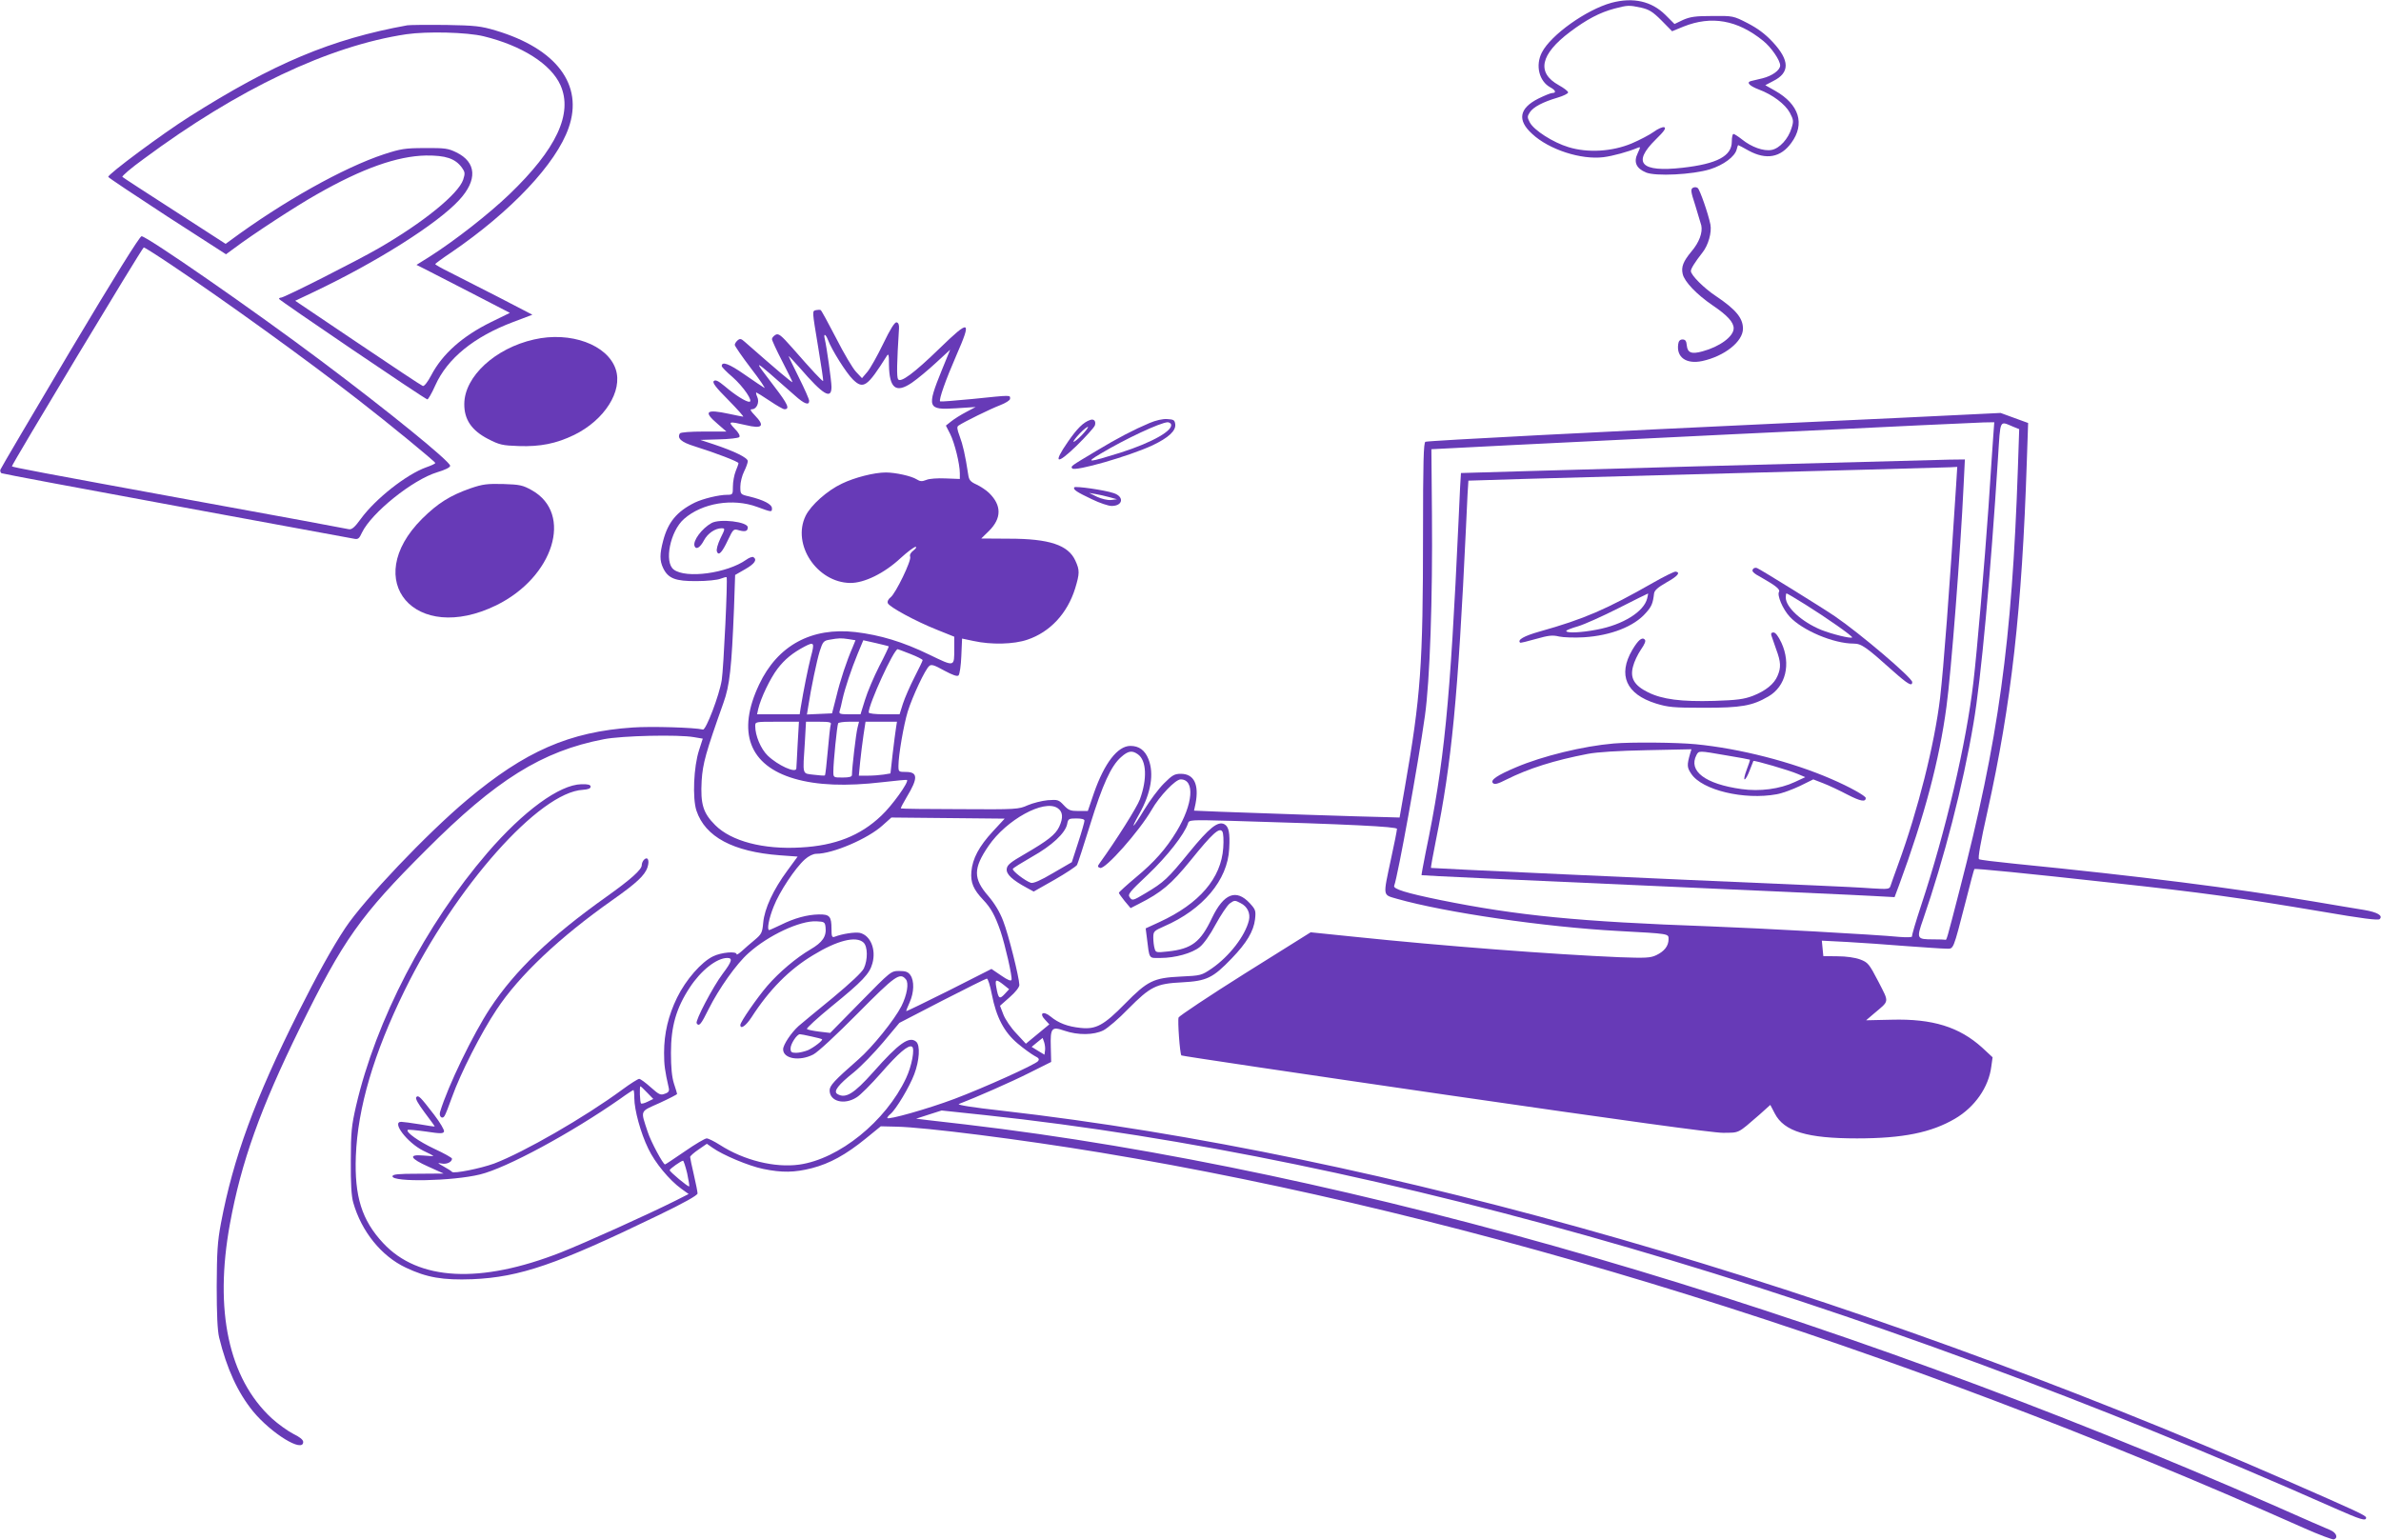 <?xml version="1.0" standalone="no"?>
<!DOCTYPE svg PUBLIC "-//W3C//DTD SVG 20010904//EN"
 "http://www.w3.org/TR/2001/REC-SVG-20010904/DTD/svg10.dtd">
<svg version="1.0" xmlns="http://www.w3.org/2000/svg"
 width="1280pt" height="828pt" viewBox="0 0 1280 828"
 preserveAspectRatio="xMidYMid meet">
<g transform="translate(0,828) scale(0.1,-0.1)"
fill="#673ab7" stroke="none">
<path d="M8663 8265 c-135 -37 -326 -173 -374 -267 -36 -70 -15 -155 46 -188
28 -15 33 -30 10 -30 -9 0 -42 -14 -75 -30 -103 -52 -115 -116 -33 -190 90
-84 262 -140 383 -125 49 6 133 29 183 50 17 7 17 6 1 -29 -23 -47 -8 -81 44
-103 52 -22 251 -12 345 17 73 23 133 68 143 106 3 13 7 24 8 24 2 0 27 -13
57 -30 94 -51 172 -37 229 42 75 102 42 207 -87 280 l-53 30 42 22 c91 45 90
111 -2 210 -42 45 -82 74 -136 102 -76 39 -79 39 -188 38 -91 0 -119 -4 -158
-21 l-46 -22 -49 49 c-75 74 -173 96 -290 65z m159 -26 c43 -10 62 -21 110
-69 l57 -58 61 25 c150 60 290 36 428 -76 43 -34 92 -105 92 -133 0 -25 -43
-56 -95 -69 -27 -6 -56 -13 -63 -15 -25 -7 -7 -26 43 -45 75 -28 142 -79 167
-125 20 -38 21 -46 9 -83 -17 -57 -64 -109 -107 -117 -43 -8 -108 15 -160 57
-20 16 -41 29 -45 29 -5 0 -9 -18 -9 -41 0 -78 -79 -120 -266 -141 -223 -25
-271 26 -143 152 45 44 57 61 46 66 -8 3 -34 -8 -57 -25 -22 -16 -76 -44 -118
-62 -105 -44 -236 -52 -340 -20 -83 25 -186 91 -208 133 -14 27 -14 32 0 54
19 29 71 56 149 79 31 9 57 22 57 28 0 7 -23 24 -50 39 -121 67 -100 166 61
287 88 66 159 104 239 125 69 18 77 19 142 5z"/>
<path d="M2190 8144 c-409 -74 -720 -205 -1173 -492 -144 -91 -439 -310 -435
-323 2 -5 145 -100 318 -213 l315 -203 45 33 c97 73 331 226 443 289 245 140
433 206 587 209 106 1 157 -16 193 -65 17 -24 18 -31 7 -65 -26 -77 -214 -230
-455 -369 -116 -67 -507 -265 -524 -265 -6 0 -11 -3 -11 -7 1 -7 777 -534 797
-540 4 -2 24 32 43 75 65 145 207 261 419 341 l103 39 -183 95 c-101 52 -219
112 -261 133 -43 21 -78 41 -78 44 0 3 38 31 86 63 322 220 564 477 631 670
81 231 -65 425 -392 523 -81 24 -109 27 -270 30 -99 1 -191 0 -205 -2z m410
-59 c205 -50 362 -149 413 -263 68 -153 -22 -344 -275 -587 -113 -108 -290
-246 -424 -332 l-75 -47 48 -24 c26 -13 139 -71 251 -129 l203 -105 -100 -49
c-155 -76 -263 -172 -323 -287 -19 -36 -38 -60 -45 -57 -7 2 -164 106 -349
231 l-337 227 99 47 c339 161 664 366 782 494 100 108 94 204 -15 257 -43 21
-61 24 -168 23 -108 0 -130 -4 -220 -33 -218 -72 -543 -254 -826 -463 l-26
-19 -274 177 c-151 97 -277 179 -281 183 -4 4 47 48 115 97 507 376 996 608
1412 670 111 16 325 11 415 -11z"/>
<path d="M9100 7270 c-12 -8 -10 -22 13 -92 14 -46 29 -95 33 -110 8 -38 -11
-91 -53 -140 -44 -53 -56 -83 -47 -121 9 -41 75 -110 160 -168 80 -54 114 -91
114 -124 0 -44 -75 -99 -168 -124 -58 -16 -80 -8 -84 32 -2 24 -8 32 -23 32
-13 0 -21 -8 -23 -24 -11 -72 43 -110 129 -92 120 26 219 105 219 174 0 57
-38 103 -145 175 -64 42 -135 113 -135 135 0 13 22 48 62 99 32 40 51 109 43
151 -12 59 -56 185 -68 196 -8 6 -18 6 -27 1z"/>
<path d="M375 6389 c-203 -342 -371 -627 -373 -634 -2 -7 1 -16 6 -19 5 -3
427 -82 938 -176 511 -94 941 -173 956 -176 23 -5 29 0 44 33 51 106 272 284
404 324 43 13 70 26 70 35 0 23 -332 293 -695 565 -357 268 -935 669 -964 669
-10 0 -147 -220 -386 -621z m543 469 c290 -194 732 -513 1007 -727 163 -126
415 -333 415 -340 0 -4 -22 -14 -48 -23 -107 -38 -274 -170 -352 -277 -34 -47
-49 -59 -65 -56 -11 3 -389 73 -840 155 -813 149 -967 178 -971 183 -4 5 701
1177 709 1177 4 0 69 -41 145 -92z"/>
<path d="M4388 6613 c-23 -6 -23 4 11 -203 16 -96 28 -176 26 -178 -3 -4 -62
59 -164 176 -63 71 -75 81 -92 72 -10 -6 -19 -16 -19 -23 0 -7 25 -61 55 -119
30 -58 55 -109 55 -112 0 -6 -84 65 -257 217 -19 17 -25 18 -38 7 -8 -7 -15
-18 -15 -24 0 -6 39 -63 87 -126 48 -62 80 -110 72 -105 -8 4 -56 37 -107 72
-83 58 -122 72 -122 45 0 -5 26 -32 58 -59 59 -52 114 -133 90 -133 -18 0 -75
35 -131 83 -36 30 -51 37 -60 28 -8 -8 10 -33 78 -101 49 -50 85 -90 80 -90
-6 1 -39 7 -75 15 -125 27 -141 13 -62 -54 l47 -41 -122 0 c-71 0 -124 -4
-128 -10 -16 -26 7 -47 78 -69 115 -36 237 -83 237 -91 0 -4 -7 -24 -15 -43
-8 -20 -15 -57 -15 -82 0 -43 -1 -45 -30 -45 -46 0 -131 -21 -175 -42 -97 -48
-144 -106 -170 -205 -19 -72 -19 -107 0 -147 27 -56 66 -71 180 -70 55 0 113
6 129 13 16 6 30 10 32 8 7 -7 -16 -490 -26 -553 -13 -82 -85 -270 -101 -266
-44 11 -279 18 -377 11 -341 -23 -579 -127 -891 -389 -216 -181 -555 -538
-655 -689 -71 -107 -152 -254 -251 -451 -235 -468 -351 -786 -417 -1135 -19
-101 -22 -155 -23 -340 0 -150 4 -237 13 -275 41 -168 100 -296 182 -397 99
-120 270 -225 270 -165 0 12 -19 27 -54 44 -29 15 -81 52 -116 84 -231 214
-309 579 -224 1044 61 334 164 621 376 1053 234 476 325 605 678 957 377 378
624 532 956 596 97 19 401 26 485 11 l47 -8 -20 -62 c-29 -89 -36 -258 -14
-325 47 -141 197 -221 448 -240 l96 -7 -55 -75 c-76 -103 -123 -204 -130 -280
-5 -55 -9 -62 -47 -94 -22 -18 -53 -45 -68 -59 -16 -14 -28 -22 -28 -17 0 18
-83 10 -126 -11 -63 -30 -147 -126 -194 -222 -47 -96 -70 -192 -70 -297 0 -66
4 -95 25 -188 4 -17 0 -25 -21 -32 -23 -9 -31 -5 -76 35 -28 25 -55 45 -62 45
-6 0 -48 -26 -91 -58 -204 -150 -528 -336 -688 -397 -74 -27 -219 -56 -227
-45 -3 4 -23 17 -45 29 -34 19 -36 21 -12 16 28 -6 57 8 57 26 0 5 -43 29 -95
53 -85 40 -155 90 -143 102 3 2 47 -2 97 -9 79 -12 94 -12 98 0 3 7 -21 48
-53 90 -75 97 -84 107 -96 95 -7 -7 10 -36 45 -83 31 -41 55 -74 54 -75 -1 -1
-38 4 -82 12 -44 7 -88 13 -97 13 -56 2 31 -112 117 -155 30 -14 55 -27 55
-28 0 -2 -25 -1 -55 2 -82 7 -71 -16 28 -60 l82 -37 -137 -1 c-109 0 -138 -3
-138 -14 0 -32 323 -26 470 10 142 34 491 223 753 406 37 27 70 48 72 48 3 0
5 -20 5 -43 0 -63 34 -188 75 -272 36 -76 113 -169 178 -216 l39 -28 -71 -36
c-150 -75 -482 -225 -616 -278 -433 -170 -766 -153 -955 50 -115 123 -155 251
-147 468 10 260 96 551 262 890 274 559 725 1067 959 1079 28 2 41 7 41 17 0
10 -13 14 -50 13 -118 -3 -311 -144 -505 -369 -332 -386 -599 -899 -706 -1361
-24 -105 -28 -140 -28 -294 -1 -122 3 -190 13 -225 44 -155 151 -288 283 -350
112 -53 198 -68 358 -62 255 11 453 79 998 343 139 67 212 108 212 118 0 8 -9
54 -20 101 -11 47 -20 90 -20 95 0 5 20 23 45 40 l45 31 30 -21 c56 -40 195
-98 272 -114 102 -21 169 -20 263 4 96 25 182 72 289 159 l81 66 85 -2 c152
-3 672 -69 1095 -139 2019 -335 4256 -1033 6469 -2018 83 -37 156 -64 163 -62
24 9 13 36 -19 50 -18 7 -148 64 -288 126 -2429 1068 -4981 1812 -7050 2055
-74 8 -164 19 -200 23 l-65 8 68 22 69 22 236 -25 c2131 -228 4668 -967 7255
-2114 138 -61 167 -70 167 -50 0 12 -49 34 -428 200 -2396 1046 -4856 1754
-6907 1988 -154 17 -242 31 -230 36 89 34 281 118 378 167 l118 59 -2 79 c-3
104 4 113 73 89 73 -25 158 -24 210 2 23 12 83 63 132 114 121 122 151 137
291 144 132 7 165 23 266 128 81 84 118 146 126 211 5 46 3 52 -28 86 -73 79
-140 53 -203 -78 -62 -131 -109 -167 -237 -181 -64 -7 -66 -6 -72 16 -4 13 -7
40 -7 59 0 33 4 36 58 60 208 90 342 249 350 417 5 86 -2 119 -26 132 -35 18
-81 -19 -188 -150 -117 -144 -137 -162 -236 -221 -67 -40 -71 -41 -84 -23 -13
17 -4 28 98 124 103 98 195 216 214 273 6 21 9 21 238 15 623 -18 886 -31 886
-43 0 -7 -14 -80 -32 -161 -44 -207 -46 -192 32 -215 257 -73 795 -152 1190
-173 276 -15 270 -14 270 -44 0 -36 -22 -65 -66 -86 -32 -15 -57 -16 -198 -11
-356 15 -946 60 -1426 110 l-234 24 -353 -221 c-194 -122 -354 -229 -357 -237
-6 -18 7 -196 15 -204 3 -3 641 -98 1418 -211 959 -139 1438 -205 1494 -205
90 1 76 -6 195 97 l59 53 24 -46 c50 -97 174 -134 442 -134 246 0 399 31 527
106 106 62 181 169 195 280 l7 50 -56 52 c-123 111 -266 156 -487 150 l-137
-3 41 35 c86 73 84 57 25 173 -50 96 -56 103 -98 119 -27 10 -75 17 -121 17
l-77 1 -4 41 -4 42 136 -7 c74 -4 216 -14 315 -22 99 -7 196 -14 217 -14 42 0
35 -18 108 264 22 88 42 162 44 164 5 4 271 -22 741 -74 488 -53 683 -80 1129
-155 215 -37 301 -48 309 -40 19 19 -13 37 -83 49 -36 6 -159 26 -275 46 -428
72 -925 135 -1608 203 -98 10 -183 20 -188 24 -7 4 9 95 45 255 129 580 186
1087 212 1885 l7 205 -74 27 -74 27 -205 -10 c-113 -6 -542 -26 -955 -45 -971
-45 -1917 -94 -1932 -100 -10 -3 -13 -111 -13 -492 0 -709 -12 -876 -98 -1368
l-28 -160 -69 2 c-120 2 -743 23 -893 29 l-143 6 8 37 c20 104 -8 161 -79 161
-34 0 -46 -7 -91 -52 -29 -29 -76 -92 -105 -140 -62 -103 -80 -118 -27 -23 63
112 80 216 49 294 -19 48 -51 71 -97 71 -69 0 -140 -93 -196 -253 l-33 -97
-50 0 c-43 0 -54 4 -79 31 -28 30 -33 31 -87 27 -31 -3 -79 -15 -107 -27 -49
-22 -59 -23 -365 -21 -173 0 -316 2 -317 4 -2 2 13 30 32 62 61 101 60 134 -5
134 -39 0 -40 1 -40 33 0 57 28 220 50 292 25 80 94 228 116 245 11 10 28 4
80 -25 47 -25 70 -33 77 -26 6 6 13 53 15 105 l4 93 62 -13 c95 -21 216 -18
289 7 122 41 215 141 257 276 24 80 25 97 1 149 -38 84 -140 118 -356 118
l-150 1 42 41 c68 68 68 137 1 203 -16 16 -47 36 -68 46 -33 15 -41 24 -45 54
-16 105 -29 161 -46 206 -14 38 -16 51 -6 57 29 20 172 90 222 109 31 12 55
27 55 35 0 21 12 21 -203 -1 -93 -9 -170 -15 -173 -13 -8 9 30 116 87 247 84
192 74 197 -90 38 -138 -134 -209 -186 -223 -166 -8 12 -7 85 5 274 1 19 -3
30 -13 32 -10 2 -33 -34 -72 -115 -31 -64 -69 -132 -85 -151 l-29 -34 -32 34
c-18 19 -66 100 -107 181 -42 81 -79 149 -83 151 -4 2 -15 2 -24 0z m63 -160
c20 -54 99 -179 134 -213 56 -55 78 -39 182 126 10 16 12 8 12 -48 2 -127 38
-154 124 -95 29 20 87 68 129 107 l76 70 -45 -110 c-82 -202 -77 -215 76 -205
l106 7 -51 -27 c-29 -15 -65 -38 -80 -50 l-29 -23 23 -45 c24 -48 52 -161 52
-212 l0 -30 -76 3 c-43 2 -88 -1 -104 -8 -23 -9 -33 -9 -52 3 -28 18 -115 37
-166 37 -62 0 -168 -27 -236 -60 -79 -37 -167 -116 -195 -173 -75 -154 61
-358 239 -361 75 -1 183 51 272 134 36 33 72 60 80 60 7 0 3 -8 -11 -19 -15
-11 -22 -24 -18 -34 8 -20 -78 -197 -105 -218 -13 -10 -19 -23 -15 -32 8 -20
149 -97 265 -143 l92 -37 0 -62 c0 -102 4 -101 -133 -35 -144 70 -265 106
-398 122 -237 27 -419 -72 -518 -282 -121 -255 -54 -435 189 -506 123 -36 278
-42 474 -19 71 8 131 14 132 12 11 -11 -81 -139 -138 -192 -113 -108 -249
-161 -433 -171 -202 -12 -374 34 -460 120 -65 65 -80 112 -73 239 6 93 22 151
117 418 34 95 44 186 57 511 l6 177 54 31 c51 29 66 51 44 65 -6 3 -23 -3 -38
-14 -103 -73 -324 -103 -390 -53 -53 40 -19 207 55 272 97 86 263 113 393 65
79 -29 80 -29 80 -8 0 22 -44 45 -122 64 -48 11 -48 12 -48 53 0 23 9 59 20
81 11 22 20 47 20 56 0 18 -71 53 -185 91 l-70 23 100 3 c55 1 104 7 109 12 6
6 -2 23 -24 45 -38 40 -33 41 58 20 91 -22 106 -6 50 52 -24 25 -28 33 -15 33
25 0 41 38 28 66 -6 13 -8 24 -5 24 2 0 35 -20 72 -45 37 -25 72 -45 79 -45
31 0 18 28 -55 123 -119 157 -128 161 112 -50 50 -45 76 -54 76 -28 0 9 -25
65 -55 125 -30 60 -55 112 -55 115 0 3 26 -25 59 -62 127 -147 171 -173 171
-103 0 31 -26 216 -36 257 -8 32 4 29 17 -4z m6264 -525 c-3 -46 -15 -213 -25
-373 -21 -299 -62 -781 -81 -940 -38 -330 -149 -804 -282 -1205 -28 -85 -50
-159 -48 -164 1 -5 -27 -6 -66 -3 -132 13 -752 47 -1023 57 -703 25 -1034 58
-1445 141 -186 38 -257 60 -250 77 20 54 129 654 165 912 27 190 42 634 38
1085 l-3 350 430 22 c237 12 768 38 1180 58 413 19 874 42 1025 49 151 7 301
14 333 15 l58 1 -6 -82z m110 57 l30 -12 -7 -209 c-32 -940 -104 -1460 -313
-2267 -72 -279 -70 -272 -78 -269 -4 1 -33 2 -64 2 -89 0 -91 3 -55 106 113
327 215 721 271 1054 41 238 92 798 132 1428 14 215 6 199 84 167z m-6263
-1141 l37 -6 -15 -37 c-32 -73 -67 -178 -88 -266 l-23 -90 -67 -3 -68 -3 7 43
c15 98 46 247 62 298 16 50 21 56 53 61 51 9 61 9 102 3z m216 -39 c1 -1 -21
-49 -51 -106 -29 -57 -64 -139 -77 -182 l-24 -77 -59 0 c-51 0 -58 2 -53 18 3
9 10 37 15 62 14 62 47 161 82 246 l30 72 67 -15 c37 -9 68 -16 70 -18z m-419
-57 c-16 -64 -38 -172 -55 -275 l-5 -33 -115 0 -114 0 6 28 c14 60 65 166 104
217 39 51 81 85 145 119 52 27 55 22 34 -56z m536 16 c36 -14 65 -29 65 -33 0
-4 -20 -45 -44 -92 -24 -47 -52 -111 -62 -142 l-18 -57 -83 0 c-48 0 -83 4
-83 10 0 45 135 340 156 340 2 0 33 -12 69 -26z m-607 -486 c-3 -68 -7 -126
-7 -130 -3 -26 -99 17 -154 70 -37 36 -67 107 -67 159 0 23 1 23 118 23 l117
0 -7 -122z m178 107 c-3 -8 -10 -72 -16 -142 -6 -70 -13 -129 -15 -131 -2 -3
-29 -1 -60 3 -64 8 -60 -7 -48 178 l6 107 70 0 c57 0 68 -3 63 -15z m144 -17
c-8 -29 -30 -217 -30 -254 0 -10 -14 -14 -50 -14 -50 0 -50 0 -50 33 0 49 20
249 26 259 3 4 29 8 59 8 l53 0 -8 -32z m207 0 c-3 -18 -11 -81 -18 -139 l-12
-107 -36 -6 c-20 -3 -58 -6 -85 -6 l-49 0 7 73 c4 39 12 105 18 145 l11 72 85
0 84 0 -5 -32z m1300 -143 c47 -33 51 -133 11 -242 -15 -42 -130 -224 -214
-340 -15 -21 -15 -23 0 -29 27 -10 211 198 277 312 42 74 128 164 156 164 78
0 67 -133 -22 -280 -57 -94 -120 -165 -219 -247 -50 -42 -91 -79 -91 -83 0 -3
14 -23 31 -44 l32 -38 43 22 c123 62 175 106 280 235 117 145 154 178 170 155
6 -9 8 -47 5 -88 -11 -163 -128 -300 -343 -399 l-74 -34 6 -47 c15 -122 9
-112 73 -112 79 0 170 25 212 59 21 17 56 66 85 121 28 51 62 102 76 113 25
18 28 18 58 2 37 -18 54 -55 45 -93 -20 -83 -105 -193 -199 -258 -56 -38 -59
-39 -168 -44 -146 -7 -178 -23 -299 -146 -114 -116 -156 -139 -239 -130 -69 7
-119 26 -161 61 -40 33 -64 18 -29 -18 l22 -24 -63 -52 -63 -52 -51 55 c-29
30 -60 76 -70 102 l-18 47 52 46 c31 27 52 54 52 66 -1 41 -59 273 -87 344
-18 48 -46 94 -80 134 -82 94 -81 149 1 269 96 141 298 252 371 204 29 -19 32
-52 9 -101 -20 -42 -61 -74 -183 -145 -80 -46 -97 -60 -99 -82 -3 -28 30 -59
110 -102 l35 -19 113 64 c61 35 115 71 120 79 4 8 36 105 70 215 67 217 113
318 167 365 38 34 59 37 90 15z m-779 -414 c-75 -81 -110 -147 -116 -217 -5
-59 11 -96 64 -152 41 -43 63 -83 93 -169 25 -75 63 -241 59 -260 -2 -9 -19
-3 -55 22 l-53 36 -227 -115 c-126 -63 -229 -113 -231 -112 -1 2 7 23 18 47
24 53 26 116 4 147 -12 17 -25 22 -60 22 -44 0 -45 -1 -208 -167 l-163 -166
-59 7 c-32 4 -62 10 -66 14 -4 4 56 59 133 122 166 135 204 175 219 231 21 76
-11 151 -68 164 -26 5 -94 -5 -135 -21 -14 -5 -17 1 -17 42 0 68 -10 79 -68
78 -62 -1 -132 -20 -204 -56 -32 -15 -60 -28 -63 -28 -13 0 -2 62 24 126 31
80 117 209 168 254 20 18 45 30 61 30 89 0 278 81 357 153 l47 42 305 -3 304
-3 -63 -68z m492 57 c0 -7 -15 -60 -34 -118 l-34 -105 -100 -58 c-69 -41 -107
-57 -120 -53 -31 10 -103 66 -97 75 2 5 49 34 103 65 107 60 179 127 189 176
5 28 9 30 49 30 29 0 44 -4 44 -12z m-1392 -572 c6 -50 -16 -82 -81 -120 -77
-45 -170 -124 -232 -196 -55 -64 -145 -194 -145 -210 0 -26 30 -5 60 41 96
149 203 257 331 334 129 79 231 105 271 68 23 -21 24 -92 2 -139 -10 -21 -71
-78 -167 -158 -84 -68 -166 -137 -184 -152 -40 -36 -83 -101 -83 -125 0 -51
88 -66 162 -28 25 13 123 104 238 220 203 205 228 223 260 184 17 -20 6 -84
-24 -144 -37 -73 -157 -222 -232 -287 -129 -113 -154 -140 -154 -166 0 -59 78
-80 144 -38 20 11 79 71 132 131 94 108 148 154 167 142 16 -10 -1 -103 -32
-169 -109 -232 -360 -435 -575 -465 -131 -18 -297 23 -426 106 -30 19 -62 35
-71 35 -9 0 -62 -31 -118 -70 -56 -38 -103 -70 -106 -70 -10 0 -76 122 -93
175 -39 119 -44 107 63 155 52 24 95 46 95 49 0 3 -8 29 -17 56 -11 35 -16 86
-16 165 0 142 28 240 101 351 60 92 145 159 202 159 30 0 25 -19 -25 -85 -52
-69 -148 -252 -140 -266 13 -20 24 -6 65 77 54 108 149 243 214 300 106 96
278 176 366 171 41 -2 45 -4 48 -31z m894 -362 c24 -123 66 -203 139 -264 33
-28 74 -57 90 -66 24 -12 28 -18 19 -29 -16 -19 -293 -144 -450 -203 -141 -53
-360 -115 -360 -102 0 4 8 14 17 21 30 25 103 147 128 214 28 74 33 156 10
175 -37 31 -92 -7 -230 -163 -105 -118 -150 -145 -194 -118 -22 14 5 49 90
117 39 32 109 104 157 161 l87 104 230 119 c127 65 235 119 240 119 6 1 18
-38 27 -85z m63 52 l30 -24 -24 -26 c-28 -30 -34 -25 -45 37 -8 43 -2 45 39
13z m-1033 -278 c29 -6 55 -13 57 -15 7 -5 -43 -44 -76 -59 -18 -7 -46 -14
-63 -14 -25 0 -30 4 -30 24 0 24 34 76 50 76 5 0 32 -5 62 -12z m1256 -75 l-3
-23 -35 21 -34 21 29 24 30 24 8 -22 c4 -12 7 -33 5 -45z m-2139 -227 l33 -34
-31 -15 c-16 -8 -32 -12 -35 -9 -6 5 -9 92 -3 92 2 0 18 -15 36 -34z m215
-433 c8 -37 13 -69 11 -71 -5 -5 -105 79 -105 87 0 7 62 51 72 51 3 0 13 -30
22 -67z"/>
<path d="M3825 5468 c-52 -29 -102 -96 -91 -124 8 -21 30 -8 51 32 20 37 60
64 94 64 20 0 20 -2 -6 -54 -15 -32 -23 -61 -19 -71 9 -25 27 -7 60 63 28 58
29 60 59 51 33 -9 47 -5 47 16 0 30 -151 48 -195 23z"/>
<path d="M9125 5773 c-698 -19 -1271 -36 -1271 -36 -1 -1 -7 -117 -13 -257
-45 -984 -77 -1304 -177 -1784 -13 -65 -23 -120 -22 -121 2 -2 525 -26 1163
-54 638 -29 1210 -54 1270 -58 l110 -6 24 64 c136 369 217 673 255 960 25 181
76 843 92 1187 l7 142 -84 -1 c-46 -1 -655 -17 -1354 -36z m1391 -100 c-37
-584 -67 -976 -86 -1143 -30 -252 -120 -608 -225 -895 -20 -55 -39 -108 -42
-118 -5 -17 -14 -18 -97 -13 -50 4 -190 11 -311 16 -847 36 -2060 92 -2062 94
-2 1 10 67 26 147 85 418 119 769 162 1684 6 138 12 251 13 251 0 1 458 14
1016 29 973 26 1491 40 1574 43 l38 2 -6 -97z"/>
<path d="M9427 5224 c-14 -14 -6 -23 51 -54 67 -38 93 -59 86 -71 -12 -19 20
-94 57 -134 68 -74 236 -145 344 -145 42 0 67 -18 211 -147 81 -72 104 -85
104 -60 0 23 -281 262 -416 354 -69 47 -400 252 -418 259 -7 3 -15 1 -19 -2z
m280 -195 c109 -68 255 -170 250 -176 -8 -7 -109 18 -167 41 -104 43 -190 121
-190 174 0 12 2 22 4 22 3 0 49 -27 103 -61z"/>
<path d="M8890 5149 c-254 -145 -374 -197 -613 -264 -85 -24 -121 -45 -105
-60 2 -2 40 7 85 20 68 19 88 22 125 13 23 -5 84 -7 133 -4 144 9 270 58 333
131 31 34 38 52 44 104 2 17 20 33 67 60 61 34 77 54 49 58 -7 1 -60 -25 -118
-58z m-35 -86 c-17 -71 -130 -142 -271 -168 -82 -16 -164 -20 -164 -7 0 4 28
15 63 25 34 10 132 54 217 97 85 43 157 79 159 79 2 1 0 -11 -4 -26z"/>
<path d="M9523 4863 c3 -10 15 -44 26 -75 25 -67 26 -97 7 -141 -18 -44 -64
-81 -133 -108 -48 -18 -84 -23 -208 -27 -177 -5 -278 8 -355 46 -75 37 -98 77
-81 139 6 25 25 65 42 90 22 32 28 48 21 55 -15 15 -36 -4 -67 -56 -79 -135
-33 -238 127 -288 65 -20 93 -23 258 -23 200 0 260 10 347 61 93 54 122 174
70 288 -17 36 -32 56 -43 56 -11 0 -15 -6 -11 -17z"/>
<path d="M8675 4283 c-163 -14 -382 -67 -525 -128 -102 -43 -140 -69 -124 -85
9 -9 27 -4 72 19 120 60 256 103 437 138 51 10 166 17 319 20 l239 5 -7 -23
c-18 -63 -17 -75 6 -109 58 -88 285 -142 459 -110 30 5 86 26 126 45 l71 35
54 -21 c29 -11 88 -39 130 -61 70 -36 98 -41 98 -18 0 11 -87 60 -185 102
-211 92 -492 164 -729 187 -101 10 -347 12 -441 4z m606 -64 c68 -11 125 -22
126 -23 2 -1 -6 -26 -17 -54 -11 -29 -16 -52 -11 -52 5 0 17 21 27 48 10 26
19 49 20 51 4 5 193 -50 239 -70 l40 -17 -56 -26 c-81 -38 -189 -52 -287 -38
-195 27 -287 97 -242 183 13 24 11 24 161 -2z"/>
<path d="M2871 6455 c-209 -47 -374 -199 -375 -346 -1 -84 39 -143 128 -189
62 -32 78 -35 165 -38 115 -4 201 13 298 60 163 80 262 236 223 353 -44 132
-243 205 -439 160z"/>
<path d="M5860 6022 c-36 -12 -70 -46 -119 -117 -82 -118 -62 -127 47 -21 50
49 94 98 98 109 7 23 -5 37 -26 29z m-45 -82 c-21 -22 -41 -37 -44 -35 -2 3
13 23 34 45 21 22 41 37 44 35 2 -3 -13 -23 -34 -45z"/>
<path d="M6180 6006 c-85 -36 -172 -81 -288 -151 -139 -83 -136 -81 -128 -93
12 -19 308 66 432 124 86 41 126 78 122 113 -3 23 -8 26 -43 28 -24 2 -62 -7
-95 -21z m114 -4 c20 -33 -97 -100 -269 -155 -176 -55 -193 -56 -110 -7 135
81 322 168 362 170 6 0 14 -4 17 -8z"/>
<path d="M2530 5655 c-111 -39 -176 -80 -261 -164 -333 -333 -37 -678 399
-465 308 151 415 492 192 618 -50 28 -65 31 -155 34 -87 2 -110 -1 -175 -23z"/>
<path d="M5775 5660 c-7 -12 13 -25 95 -64 41 -20 89 -36 106 -36 61 0 69 50
11 69 -50 17 -207 39 -212 31z m190 -53 l40 -11 -32 -4 c-18 -2 -51 6 -75 17
l-43 21 35 -6 c19 -3 53 -11 75 -17z"/>
<path d="M3462 3658 c-7 -7 -12 -20 -12 -29 0 -24 -58 -76 -190 -170 -301
-214 -491 -396 -625 -599 -92 -140 -227 -418 -269 -557 -8 -25 12 -43 24 -22
5 7 23 53 40 101 45 127 157 347 240 471 121 183 338 388 622 588 129 91 175
133 189 177 12 37 1 60 -19 40z"/>
</g>
</svg>
